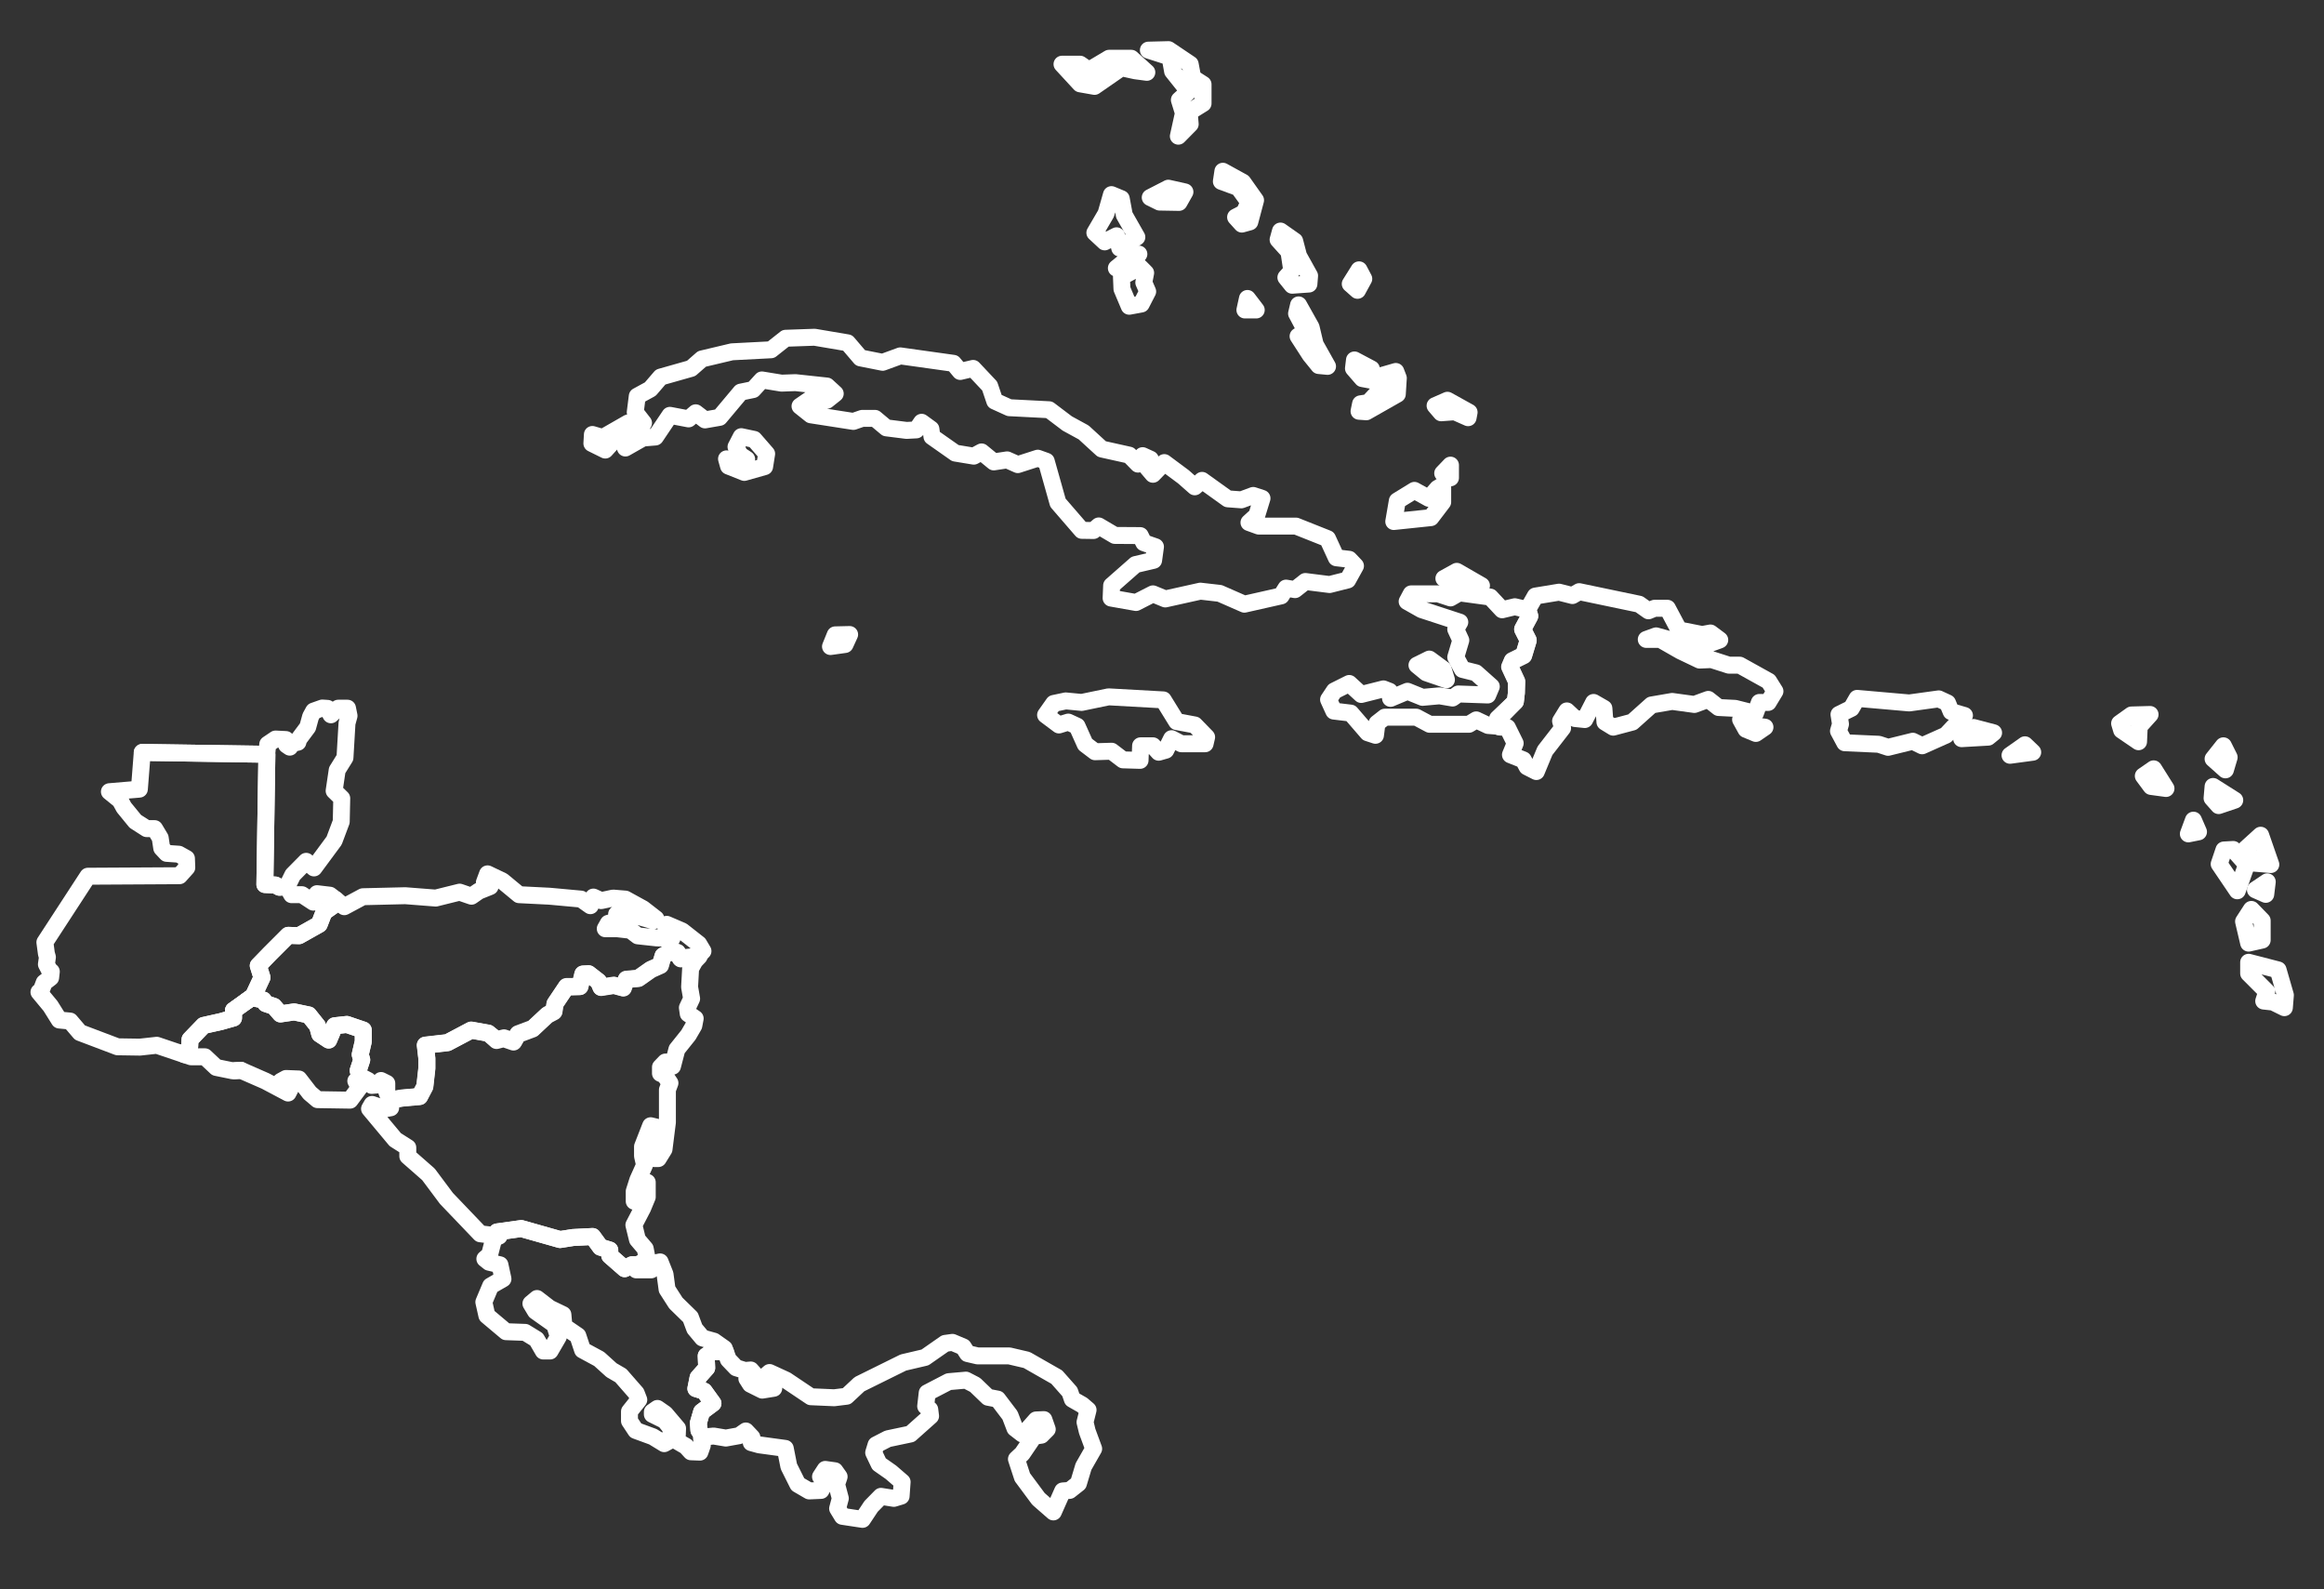 <svg id="Layer_1" data-name="Layer 1" xmlns="http://www.w3.org/2000/svg" viewBox="0 0 137.23 93.83"><rect x="0" y="0" width="137.23" height="93.83" fill="#333333" stroke="none"/><defs><style>.cls-1{fill:none;stroke:#fff;stroke-linejoin:round;}</style></defs><title>Caribbean</title><polygon class="cls-1" points="8.4 44.42 15.75 44.53 15.75 44.53 8.4 44.42"/><polygon class="cls-1" points="14.53 59.12 14.95 58.82 13.79 59.65 14.53 59.12"/><polygon class="cls-1" points="118.69 44.59 120.03 44.41 119.57 43.97 118.69 44.59"/><polygon class="cls-1" points="131.29 44.03 130.68 44.8 131.41 45.45 131.63 44.71 131.29 44.03"/><polygon class="cls-1" points="127.9 46.55 127.17 45.39 126.56 45.81 127.02 46.43 127.9 46.55"/><polygon class="cls-1" points="130.62 47.12 131.01 47.56 131.96 47.24 130.68 46.43 130.62 47.12"/><polygon class="cls-1" points="125.16 42.71 125.28 43.11 126.28 43.79 126.32 42.89 126.96 42.18 125.86 42.21 125.16 42.71"/><polygon class="cls-1" points="117.72 43.26 116.54 42.95 115.83 43.61 117.4 43.52 117.72 43.26"/><polygon class="cls-1" points="108.93 43.85 110.94 43.94 111.49 44.12 112.95 43.76 113.5 44.03 114.91 43.4 116 42.24 115.21 42.01 115 41.5 114.48 41.26 112.74 41.5 109.66 41.23 109.32 41.82 108.59 42.18 108.68 42.75 108.56 43.16 108.93 43.85"/><polygon class="cls-1" points="103.53 42.84 103.05 42.35 102.78 42.48 103.1 43.06 103.68 43.3 104.22 42.93 103.53 42.84"/><polygon class="cls-1" points="104.81 40.81 104.44 40.22 102.73 39.27 102.09 39.27 101.06 38.94 100.36 38.97 99.23 38.43 98.04 37.75 97.21 37.75 97.79 37.54 98.98 37.87 100.81 38.05 101.55 37.78 101 37.37 100.51 37.46 99.14 37.19 98.46 35.91 97.7 35.91 97.34 36.06 96.79 35.67 93.25 34.93 92.85 35.16 92.06 34.96 90.66 35.19 90.21 35.98 90.33 36.39 89.91 37.17 90.24 37.82 89.97 38.71 89.3 39.04 89.17 39.37 89.57 40.23 89.54 40.91 89.48 41.42 88.47 42.46 88.54 42.92 89.01 42.95 89.47 43.88 89.19 44.56 89.95 44.86 90.17 45.27 90.72 45.55 91.23 44.32 92.27 42.98 92.15 42.57 92.52 41.97 93 42.42 93.58 42.48 94.1 41.47 94.71 41.82 94.77 42.63 95.26 42.93 96.39 42.63 97.52 41.62 98.74 41.41 100.05 41.59 100.87 41.29 101.48 41.77 102.46 41.82 103.65 42.12 103.89 41.47 104.41 41.47 104.81 40.81"/><polygon class="cls-1" points="49.9 38.05 50.17 37.46 49.32 37.48 49.04 38.17 49.9 38.05"/><polygon class="cls-1" points="69.48 42.6 68.69 41.32 65.46 41.14 63.87 41.47 62.93 41.38 62.22 41.53 61.74 42.21 62.53 42.8 63.08 42.63 63.6 42.87 64.08 43.94 64.66 44.38 65.64 44.35 66.31 44.86 67.32 44.89 67.35 44.03 68.08 44.03 68.42 44.41 68.84 44.29 69.18 43.61 69.76 43.91 71.16 43.91 71.25 43.52 70.55 42.8 69.48 42.6"/><polygon class="cls-1" points="85.41 40.13 85.22 39.51 84.4 38.91 83.67 39.27 84.22 39.72 85.41 40.13"/><path class="cls-1" d="M89.48,41.42l.06-.51,0-.68-.4-.86L89.3,39l.67-.33.27-.89-.33-.65.42-.78L90.21,36v0l-.76-.18L88.7,36,88,35.25,86.17,35l-.52.3-.73-.24H83.33l-.24.45s.85.48.85.48l2.26.74-.24.42.3.65-.3,1,.39.72.8.2.91.81-.21.5-1.74-.06-.34.24L85,41.08l-1,.09-.89-.36-1,.42-.06-.42-.36-.14L80.38,41l-.71-.65-.88.44-.34.51.31.68,1,.12,1,1.16.46.15.09-.71.46-.36h1.86l.79.42,2.32,0,.43-.26.7.33.63.05-.07-.46Z"/><polygon class="cls-1" points="87.48 34.57 86.02 33.73 85.26 34.15 85.9 34.6 87.48 34.57"/><polygon class="cls-1" points="73.48 35.67 75.65 35.18 75.94 34.72 76.47 34.81 77.08 34.33 78.51 34.51 79.58 34.24 80.04 33.41 79.67 33.02 78.91 32.93 78.39 31.8 76.53 31.06 74.33 31.06 73.75 30.85 74.21 30.43 74.52 29.42 74 29.25 73.3 29.51 72.5 29.45 70.98 28.36 70.55 28.74 69.88 28.15 68.75 27.31 68.08 28 67.75 27.61 67.93 27.11 67.47 26.9 67.2 27.4 66.68 26.87 65.06 26.51 63.99 25.53 63.02 25 61.95 24.19 59.6 24.07 58.74 23.68 58.44 22.79 57.46 21.75 56.7 21.93 56.3 21.45 53.16 21.01 52.12 21.39 50.81 21.13 50.05 20.24 48.1 19.91 46.39 19.97 45.53 20.65 43.22 20.77 41.45 21.19 40.81 21.75 39.01 22.26 38.4 22.97 37.63 23.39 37.51 24.34 38 24.97 37.79 25.35 37.09 24.97 35.59 25.83 34.98 25.65 34.95 26.18 35.74 26.57 36.6 25.62 36.9 25.8 36.93 26.45 37.97 25.86 38.7 25.8 39.56 24.52 40.66 24.73 41.08 24.37 41.63 24.79 42.49 24.64 43.74 23.15 44.47 23 44.99 22.43 46.15 22.62 46.97 22.59 48.83 22.79 49.32 23.24 48.83 23.63 47.88 23.54 47.24 23.98 47.88 24.49 50.39 24.88 50.91 24.7 51.67 24.7 52.34 25.26 53.53 25.41 54.11 25.38 54.42 24.93 54.97 25.33 55.03 25.78 56.41 26.75 57.5 26.93 57.96 26.68 58.68 27.27 59.47 27.15 60.1 27.43 61.28 27.05 61.78 27.23 62.47 29.68 63.88 31.31 64.57 31.32 64.88 31.05 65.83 31.61 67.33 31.62 67.54 32.04 68.23 32.28 68.12 33.08 67.05 33.33 65.64 34.57 65.61 35.31 67.08 35.57 68.08 35.06 68.81 35.36 70.88 34.9 72.02 35.03 73.48 35.67"/><polygon class="cls-1" points="43.26 27.34 42.9 27.09 43.02 27.52 43.95 27.89 45.15 27.55 45.27 26.79 44.53 25.94 43.77 25.78 43.46 26.38 43.69 26.85 44.09 27.11 43.69 27.42 43.26 27.34"/><polygon class="cls-1" points="80.34 23.84 80.25 24.28 80.68 24.31 82.51 23.27 82.57 22.32 82.42 21.93 81.59 22.17 81.66 22.85 80.8 23.77 80.34 23.84"/><polygon class="cls-1" points="85.19 27.94 85.65 28.21 85.65 27.46 85.19 27.94"/><polygon class="cls-1" points="77.36 20.95 77.87 21.58 78.39 21.63 77.66 20.33 77.42 19.32 76.68 18 76.56 18.51 77.11 19.55 76.65 19.85 77.36 20.95"/><polygon class="cls-1" points="76.45 14.23 75.61 13.64 75.47 14.15 76.11 14.86 76.28 15.99 75.93 16.38 76.3 16.84 77.29 16.77 77.33 16.28 76.68 15.11 76.45 14.23"/><polygon class="cls-1" points="73.51 18.3 74.18 18.3 73.66 17.62 73.51 18.3"/><polygon class="cls-1" points="84.74 23.95 85.1 24.37 85.9 24.31 86.69 24.66 86.75 24.34 85.47 23.63 84.74 23.95"/><polygon class="cls-1" points="79.73 16.76 80.16 17.14 80.53 16.46 80.25 15.93 79.73 16.76"/><polygon class="cls-1" points="79.98 21.25 79.92 21.75 80.44 22.35 81.08 22.47 80.98 21.78 79.98 21.25"/><polygon class="cls-1" points="83.52 28.95 82.51 29.57 82.3 30.79 84.49 30.56 85.19 29.64 85.19 28.65 84.89 28.83 84.37 29.42 83.52 28.95"/><polygon class="cls-1" points="72.21 10.11 72.12 10.71 73.13 11.08 73.75 11.94 73.46 12.56 72.96 12.82 73.33 13.23 73.8 13.1 74.14 11.82 73.39 10.76 72.21 10.11"/><polygon class="cls-1" points="67.25 15 66.5 15.22 66.76 15.62 67.25 15"/><polygon class="cls-1" points="66.3 15.52 65.92 15.83 66.38 16.04 66.3 15.52"/><polygon class="cls-1" points="66.21 11.73 65.63 11.49 65.31 12.61 64.65 13.74 65.23 14.28 65.93 13.92 66.12 14.65 67.13 14 66.39 12.7 66.21 11.73"/><polygon class="cls-1" points="66.68 18.08 67.39 17.95 67.77 17.21 67.54 16.68 67.65 16.11 67.31 15.77 66.22 16.35 66.25 17.06 66.68 18.08"/><polygon class="cls-1" points="67.92 11.66 68.47 11.93 69.62 11.95 69.97 11.33 68.99 11.11 67.92 11.66"/><polygon class="cls-1" points="71.04 4.98 70.43 4.59 70.28 3.79 69 2.93 67.81 2.96 69.09 3.37 69.24 4.21 70.19 5.4 69.64 5.9 69.88 6.68 69.58 8.04 70.28 7.33 70.22 6.62 71.04 6.11 71.04 4.98"/><polygon class="cls-1" points="65.49 3.44 64.3 4.15 63.78 3.79 62.71 3.79 63.78 4.95 64.63 5.1 66.22 4 67.04 4.18 67.72 4.27 66.8 3.44 65.49 3.44"/><polygon class="cls-1" points="63.16 87.99 63.68 87.58 63.98 86.58 64.58 85.53 64.2 84.5 64.07 83.96 64.25 83.24 63.9 82.94 63.32 82.61 63.17 82.17 62.4 81.3 60.63 80.29 59.6 80.05 57.73 80.05 57.13 79.91 56.88 79.52 56.24 79.25 55.81 79.31 54.62 80.14 53.34 80.44 50.75 81.72 49.99 82.43 49.26 82.52 47.88 82.46 46.42 81.48 45.44 81.03 45.2 81.24 45.69 81.54 45.69 81.96 45.01 82.07 44.31 81.72 44.1 81.39 44.27 81.23 44.56 81.14 44.33 80.88 43.99 80.91 43.47 80.75 43.01 80.27 42.84 79.81 42.1 79.78 41.7 80.05 41.73 80.76 41.22 81.33 41.09 81.98 41.58 82.13 42.1 82.85 41.43 83.35 41.24 84 41.27 84.44 41.54 84.84 42.14 84.78 42.86 84.9 43.64 84.76 44.04 84.48 44.4 84.86 44.36 85.17 44.83 85.3 46.37 85.51 46.58 86.57 47.11 87.63 47.78 88.02 48.48 87.99 48.74 87.49 48.45 87.18 48.73 86.75 49.3 86.83 49.55 87.18 49.4 87.63 49.62 88.46 49.46 89.06 49.74 89.52 50.93 89.7 51.44 88.93 52.02 88.34 52.78 88.46 53.21 88.33 53.27 87.49 52.61 86.92 51.91 86.43 51.59 85.76 51.73 85.3 52.43 84.94 53.76 84.66 54.95 83.6 54.9 83.21 54.66 83.02 54.75 82.23 56.02 81.57 57.04 81.48 57.58 81.76 58.34 82.49 58.91 82.6 59.64 83.56 59.93 84.32 60.37 84.66 60.63 84.45 61.18 83.83 61.64 83.81 61.84 84.38 61.49 84.73 61.06 84.79 60.36 85.82 60.02 86.14 60.37 87.21 61.32 88.49 62.2 89.26 62.75 88.02 63.16 87.99"/><polygon class="cls-1" points="41.24 84 41.43 83.35 42.1 82.85 41.58 82.13 41.09 81.98 41.22 81.33 41.73 80.76 41.7 80.05 42.1 79.78 42.84 79.81 42.77 79.61 42.16 79.18 41.48 78.99 41.02 78.44 40.77 77.77 39.91 76.93 39.39 76.12 39.27 75.23 38.98 74.5 38.58 74.58 38.45 74.97 37.57 74.97 37.76 74.67 37.31 74.67 36.88 74.9 36 74.13 36 73.8 35.45 73.63 34.99 73 33.83 73.06 33.07 73.18 30.78 72.53 29.35 72.73 29.35 72.97 29.05 73.09 29.15 73.15 28.91 74.08 28.63 74.32 28.88 74.52 29.52 74.67 29.7 75.5 28.97 75.92 28.57 76.87 28.75 77.67 29.88 78.62 31.01 78.66 31.68 79.07 32.08 79.76 32.48 79.76 32.97 78.92 32.75 78.21 31.62 77.41 31.35 76.96 31.71 76.66 32.45 77.23 33.24 77.61 33.3 78.3 34.12 78.86 34.4 79.7 35.38 80.23 36.11 80.89 36.66 81.21 37.57 82.25 37.72 82.64 37.17 83.33 37.17 83.89 37.54 84.45 38.55 84.82 39.22 85.23 39.55 85.05 39.65 84.36 39.25 83.86 38.52 83.5 38.52 83.36 38.82 83.15 39.28 83.47 40.01 84.33 39.98 85.08 40.27 85.25 40.5 85.38 40.8 85.71 41.33 85.73 41.47 85.33 41.42 84.85 41.54 84.84 41.27 84.44 41.24 84"/><path class="cls-1" d="M29.35,72.73l1.43-.2,2.29.65.76-.12L35,73l.46.63.55.17v.33l.88.77.43-.23h.45l.05-.09.4-.24-.12-.62-.46-.54-.21-.86.52-1,.27-.65,0-.87L38,70.3l-.12.39-.43.23v-.59l.21-.66.4-.89-.12-.53,0-.56.48-1.23.37.09-.15.33s0,.5,0,.65v.87l.23,0,.34-.55.2-1.59,0-1.92.15-.4-.32-.47L39,63.37V63l.29-.3.26,0,.16.25.26-1,.68-.85.32-.55.08-.42-.41-.28-.05-.36.25-.53-.12-.69.06-1.09.25-.45.25-.26-.48.08-.6.06L40,56.23h-.47l-.37.2L39,57l-.56.25-.74.52-.71.06-.18.5-.55-.15-.76.12-.15-.35-.58-.45-.34,0-.18.74-.8,0-.67,1-.06.45-.39.21-.86.8-.88.33-.25.44-.58-.2-.42.11L28.83,61l-1-.18-1.4.74-1.31.15.09.78v.59l-.12,1.07-.31.59-1,.09-.71.12,0,.45-.34.06-.76-.26-.15.26,1.52,1.82.74.47v.51l1.22,1.07,1.06,1.42,2,2.09.51.06.31.2.29-.12Z"/><polygon class="cls-1" points="13.88 63.21 14.23 63.19 13.88 63.21 13.88 63.21"/><polygon class="cls-1" points="24.77 64.73 25.08 64.14 25.2 63.07 25.2 62.48 25.11 61.7 26.42 61.55 27.82 60.81 28.83 60.99 29.32 61.43 29.74 61.32 30.32 61.52 30.57 61.08 31.45 60.75 32.3 59.95 32.7 59.74 32.76 59.29 33.44 58.28 34.23 58.25 34.41 57.51 34.75 57.48 35.33 57.93 35.48 58.28 36.24 58.16 36.79 58.31 36.98 57.81 37.68 57.75 38.42 57.23 38.98 56.98 39.15 56.43 39.52 56.23 39.99 56.23 40.16 56.56 40.76 56.5 41.24 56.42 41.51 56.15 41.26 55.73 40.28 54.96 39.37 54.57 39.31 54.72 39.68 55.4 38.76 55.37 37.66 55.25 37.23 54.92 36.44 54.83 35.74 54.83 35.92 54.51 36.47 54.36 36.41 53.97 36.78 53.88 37.45 54.03 38.58 54.36 38.73 54.24 37.97 53.65 36.93 53.08 36.2 53.02 35.5 53.17 35.04 52.96 34.86 53.47 34.31 53.08 32.45 52.91 30.65 52.82 29.67 52.01 28.79 51.59 28.6 52.1 28.94 52.34 28.27 52.61 27.84 52.91 27.14 52.67 25.73 53.02 23.93 52.88 21.43 52.94 20.33 53.53 19.82 53.11 19.68 53.46 19.13 53.85 18.85 54.57 17.66 55.24 17.02 55.22 15.92 56.32 15.25 57.01 15.47 57.71 14.95 58.82 14.53 59.12 14.85 58.89 15.55 59.04 15.69 59.25 16.17 59.41 16.56 59.86 17.37 59.74 18.23 59.92 18.75 60.57 18.88 61.05 19.41 61.4 19.57 61.02 19.76 60.56 20.48 60.48 20.89 60.62 21.45 60.81 21.45 61.49 21.27 62.26 21.36 62.57 21.15 63.2 21.25 63.58 21.28 63.55 21.74 63.79 21.95 64.08 22.32 64.05 22.5 63.79 22.84 63.96 22.84 64.47 23.02 64.92 23.02 64.94 23.73 64.82 24.77 64.73"/><polygon class="cls-1" points="21.36 62.57 21.27 62.26 21.45 61.49 21.45 60.81 20.89 60.62 20.48 60.48 19.76 60.56 19.57 61.02 19.41 61.4 18.88 61.05 18.75 60.57 18.23 59.92 17.37 59.74 16.56 59.86 16.17 59.41 15.69 59.25 15.55 59.04 14.85 58.89 14.53 59.12 13.79 59.65 13.79 59.78 13.79 60.1 13.05 60.31 12.02 60.54 11.22 61.37 11.2 61.79 10.89 62.26 11.28 62.39 12.1 62.39 12.77 63.02 13.75 63.22 13.88 63.21 14.23 63.19 15.67 63.82 17.01 64.53 17.19 64.18 16.58 63.84 16.89 63.67 17.65 63.7 18.29 64.53 18.75 64.92 20.67 64.95 21.22 64.21 21.01 63.82 21.25 63.58 21.25 63.58 21.15 63.2 21.36 62.57"/><polygon class="cls-1" points="18.52 41.98 18.34 42.31 18.17 42.93 17.64 43.64 17.59 43.82 17.27 43.89 17.11 44.11 16.92 43.98 16.88 43.66 16.27 43.63 15.81 43.94 15.75 44.53 15.75 44.53 15.76 44.55 15.64 52.22 16.26 52.25 16.5 52.38 16.96 52.35 16.95 52.34 17.29 51.65 18.08 50.85 18.54 51.24 19.73 49.63 20.15 48.51 20.18 47.13 19.73 46.69 19.91 45.47 20.37 44.73 20.49 42.7 20.61 42.26 20.52 41.81 19.97 41.81 19.54 42.2 19.34 41.82 19.03 41.8 18.52 41.98"/><polygon class="cls-1" points="11.22 61.37 12.02 60.54 13.05 60.31 13.79 60.1 13.79 59.78 13.79 59.65 14.95 58.82 15.47 57.71 15.25 57.01 15.92 56.32 17.02 55.22 17.66 55.24 18.85 54.57 19.13 53.85 19.68 53.46 19.82 53.11 19.48 52.85 18.72 52.76 18.5 53.26 17.83 52.82 17.22 52.82 16.96 52.35 16.5 52.38 16.26 52.25 15.64 52.22 15.76 44.55 15.75 44.53 8.4 44.42 8.23 46.59 6.46 46.74 7.09 47.25 7.32 47.67 7.99 48.49 8.66 48.92 9.13 48.92 9.46 49.47 9.55 50.07 9.84 50.38 10.56 50.43 11.01 50.68 11.03 51.22 10.6 51.7 5.19 51.73 2.65 55.63 2.74 56.3 2.8 56.51 2.74 56.93 2.91 57.26 3.03 57.36 2.99 57.72 2.61 58.01 2.44 58.46 2.3 58.57 2.98 59.39 3.5 60.22 4.14 60.28 4.72 60.96 6.94 61.8 8.26 61.82 9.26 61.71 10.89 62.26 11.2 61.79 11.22 61.37"/><polygon class="cls-1" points="129.22 49.23 129.82 49.11 129.52 48.42 129.22 49.23"/><polygon class="cls-1" points="131.32 50.18 131.04 51.01 132.11 52.59 132.66 51.04 131.87 50.15 131.32 50.18"/><polygon class="cls-1" points="133.88 52.06 133.18 52.53 133.79 52.8 133.88 52.06"/><polygon class="cls-1" points="132.63 50.09 133.12 50.96 134.09 51.04 133.49 49.31 132.63 50.09"/><path class="cls-1" d="M132.78,55.68l.8-.18,0-1.15-.64-.66-.46.71Z"/><path class="cls-1" d="M132.91,53.69Z"/><polygon class="cls-1" points="134.22 59.16 134.89 59.49 134.95 58.75 134.52 57.26 132.78 56.81 132.78 57.47 133.85 58.54 133.67 59.1 134.22 59.16"/></svg>